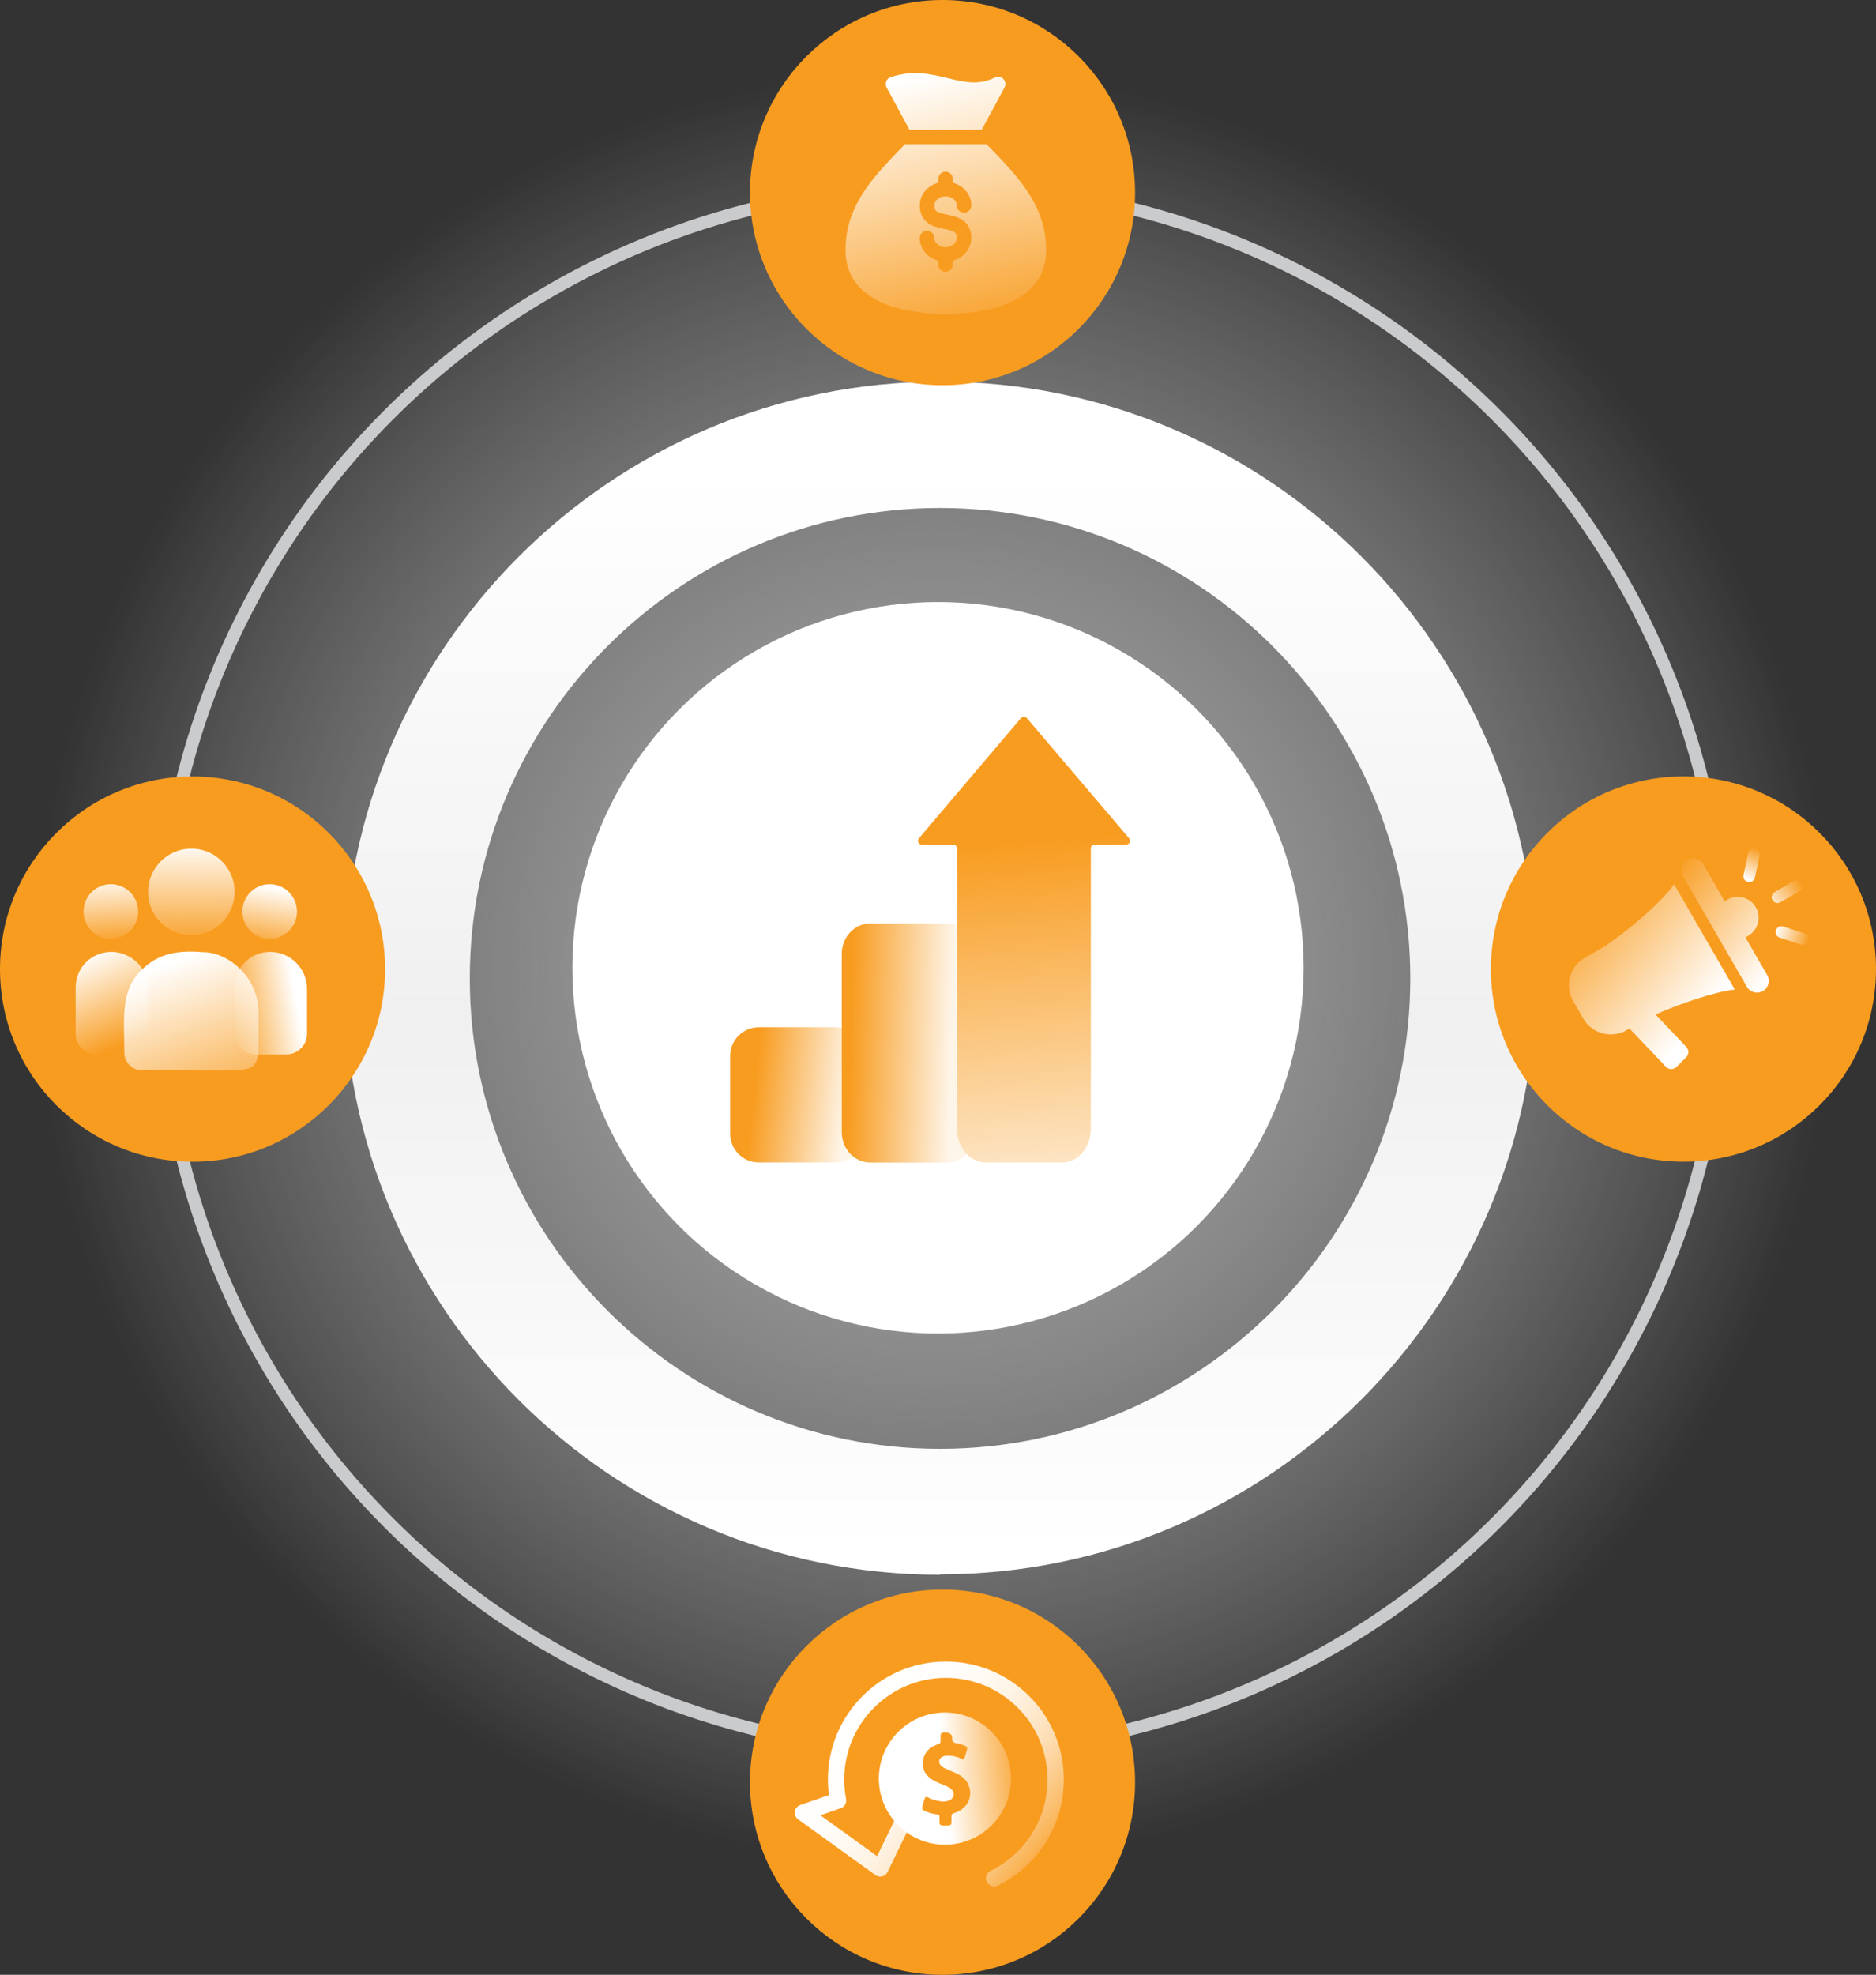 <?xml version="1.0" encoding="UTF-8"?>
<svg xmlns="http://www.w3.org/2000/svg" xmlns:xlink="http://www.w3.org/1999/xlink" id="_图层_1" width="360" height="378.83" viewBox="0 0 360 378.83">
  <rect x="0" y="0" width="360" height="378.83" fill="#333333" stroke="none"/>
  <defs>
    <style>.cls-1{fill:url(#_未命名的渐变_8);}.cls-1,.cls-2,.cls-3,.cls-4,.cls-5,.cls-6,.cls-7,.cls-8,.cls-9,.cls-10,.cls-11,.cls-12,.cls-13,.cls-14,.cls-15,.cls-16,.cls-17,.cls-18,.cls-19,.cls-20,.cls-21{stroke-width:0px;}.cls-2{fill:url(#_未命名的渐变_11);}.cls-3{fill:url(#_未命名的渐变_5);}.cls-22{stroke:#cacbcd;stroke-dasharray:0 0 0 0 0 0 0 0 0 0 0 0;stroke-miterlimit:10;stroke-width:2.43px;}.cls-22,.cls-23{fill:none;stroke-linecap:round;}.cls-4{fill:url(#_未命名的渐变_10);}.cls-23{stroke:url(#_未命名的渐变_4);stroke-linejoin:round;stroke-width:3.13px;}.cls-5{fill:url(#_未命名的渐变);}.cls-6{fill:url(#_未命名的渐变_17);}.cls-7{fill:url(#_未命名的渐变_7);}.cls-8{fill:#f89c20;}.cls-9{fill:url(#_未命名的渐变_19);}.cls-10{fill:url(#_未命名的渐变_2);}.cls-11{fill:url(#_未命名的渐变_16);}.cls-12{fill:url(#_未命名的渐变_13);}.cls-13{fill:#fff;}.cls-14{fill:url(#_未命名的渐变_15);}.cls-15{fill:url(#_未命名的渐变_3);}.cls-16{fill:url(#_未命名的渐变_6);}.cls-17{fill:url(#_未命名的渐变_12);}.cls-18{fill:url(#_未命名的渐变_20);}.cls-19{fill:url(#_未命名的渐变_18);}.cls-20{fill:url(#_未命名的渐变_9);}.cls-21{fill:url(#_未命名的渐变_14);}</style>
    <radialGradient id="_未命名的渐变" cx="179.21" cy="-148.63" fx="179.21" fy="-148.63" r="172.23" gradientTransform="translate(0 37.01) scale(1 -1)" gradientUnits="userSpaceOnUse">
      <stop offset="0" stop-color="#a6a6a6"></stop>
      <stop offset="1" stop-color="#fff" stop-opacity="0"></stop>
    </radialGradient>
    <linearGradient id="_未命名的渐变_2" x1="180.39" y1="-261" x2="180.39" y2="-54.16" gradientTransform="translate(0 37.01) scale(1 -1)" gradientUnits="userSpaceOnUse">
      <stop offset="0" stop-color="#fff"></stop>
      <stop offset=".5" stop-color="#f0f0f0"></stop>
      <stop offset="1" stop-color="#fff"></stop>
    </linearGradient>
    <linearGradient id="_未命名的渐变_3" x1="174.06" y1="806.79" x2="197.56" y2="804.8" gradientTransform="translate(0 -464.98)" gradientUnits="userSpaceOnUse">
      <stop offset=".31" stop-color="#fff"></stop>
      <stop offset="1" stop-color="#fff" stop-opacity="0"></stop>
    </linearGradient>
    <linearGradient id="_未命名的渐变_4" x1="163.8" y1="792.24" x2="198.19" y2="821.69" gradientTransform="translate(0 -464.98)" gradientUnits="userSpaceOnUse">
      <stop offset="0" stop-color="#fff"></stop>
      <stop offset=".19" stop-color="#fff" stop-opacity=".99"></stop>
      <stop offset=".33" stop-color="#fff" stop-opacity=".95"></stop>
      <stop offset=".46" stop-color="#fff" stop-opacity=".89"></stop>
      <stop offset=".58" stop-color="#fff" stop-opacity=".79"></stop>
      <stop offset=".7" stop-color="#fff" stop-opacity=".68"></stop>
      <stop offset=".81" stop-color="#fff" stop-opacity=".53"></stop>
      <stop offset=".91" stop-color="#fff" stop-opacity=".37"></stop>
      <stop offset="1" stop-color="#fff" stop-opacity=".2"></stop>
    </linearGradient>
    <linearGradient id="_未命名的渐变_5" x1="335.03" y1="633.65" x2="338.03" y2="626.3" gradientTransform="translate(0 -464.98)" gradientUnits="userSpaceOnUse">
      <stop offset="0" stop-color="#fff"></stop>
      <stop offset=".79" stop-color="#fff" stop-opacity="0"></stop>
    </linearGradient>
    <linearGradient id="_未命名的渐变_6" x1="327.09" y1="659.33" x2="292.94" y2="632.19" gradientTransform="translate(0 -464.98)" gradientUnits="userSpaceOnUse">
      <stop offset="0" stop-color="#fff"></stop>
      <stop offset=".79" stop-color="#fff" stop-opacity="0"></stop>
    </linearGradient>
    <linearGradient id="_未命名的渐变_7" x1="341.12" y1="649.7" x2="313.22" y2="629.82" gradientTransform="translate(0 -464.98)" gradientUnits="userSpaceOnUse">
      <stop offset="0" stop-color="#fff"></stop>
      <stop offset=".79" stop-color="#fff" stop-opacity="0"></stop>
    </linearGradient>
    <linearGradient id="_未命名的渐变_8" x1="340.69" y1="643.37" x2="348.9" y2="646.11" gradientTransform="translate(0 -464.98)" gradientUnits="userSpaceOnUse">
      <stop offset="0" stop-color="#fff"></stop>
      <stop offset=".79" stop-color="#fff" stop-opacity="0"></stop>
    </linearGradient>
    <linearGradient id="_未命名的渐变_9" x1="338.66" y1="639.04" x2="347.36" y2="632.91" gradientTransform="translate(0 -464.98)" gradientUnits="userSpaceOnUse">
      <stop offset="0" stop-color="#fff"></stop>
      <stop offset=".79" stop-color="#fff" stop-opacity="0"></stop>
    </linearGradient>
    <linearGradient id="_未命名的渐变_10" x1="20.77" y1="632.84" x2="21.97" y2="649.68" gradientTransform="translate(0 -464.98)" gradientUnits="userSpaceOnUse">
      <stop offset="0" stop-color="#fff"></stop>
      <stop offset=".79" stop-color="#fff" stop-opacity="0"></stop>
    </linearGradient>
    <linearGradient id="_未命名的渐变_11" x1="16.79" y1="648.11" x2="26.35" y2="669.6" gradientTransform="translate(0 -464.98)" gradientUnits="userSpaceOnUse">
      <stop offset="0" stop-color="#fff"></stop>
      <stop offset=".79" stop-color="#fff" stop-opacity="0"></stop>
    </linearGradient>
    <linearGradient id="_未命名的渐变_12" x1="52.59" y1="635.11" x2="49.85" y2="650.51" gradientTransform="translate(0 -464.98)" gradientUnits="userSpaceOnUse">
      <stop offset="0" stop-color="#fff"></stop>
      <stop offset=".79" stop-color="#fff" stop-opacity="0"></stop>
    </linearGradient>
    <linearGradient id="_未命名的渐变_13" x1="56.89" y1="656.76" x2="40.29" y2="659.74" gradientTransform="translate(0 -464.98)" gradientUnits="userSpaceOnUse">
      <stop offset="0" stop-color="#fff"></stop>
      <stop offset=".79" stop-color="#fff" stop-opacity="0"></stop>
    </linearGradient>
    <linearGradient id="_未命名的渐变_14" x1="36.63" y1="626.18" x2="36.87" y2="652.34" gradientTransform="translate(0 -464.98)" gradientUnits="userSpaceOnUse">
      <stop offset="0" stop-color="#fff"></stop>
      <stop offset=".79" stop-color="#fff" stop-opacity="0"></stop>
    </linearGradient>
    <linearGradient id="_未命名的渐变_15" x1="32.25" y1="649.77" x2="47.18" y2="691.67" gradientTransform="translate(0 -464.98)" gradientUnits="userSpaceOnUse">
      <stop offset="0" stop-color="#fff"></stop>
      <stop offset=".79" stop-color="#fff" stop-opacity="0"></stop>
    </linearGradient>
    <linearGradient id="_未命名的渐变_16" x1="180.88" y1="478.55" x2="195.53" y2="543.94" gradientTransform="translate(0 -464.98)" gradientUnits="userSpaceOnUse">
      <stop offset="0" stop-color="#fff"></stop>
      <stop offset=".79" stop-color="#fff" stop-opacity="0"></stop>
    </linearGradient>
    <linearGradient id="_未命名的渐变_17" x1="174.2" y1="480.05" x2="188.84" y2="545.44" gradientTransform="translate(0 -464.98)" gradientUnits="userSpaceOnUse">
      <stop offset="0" stop-color="#fff"></stop>
      <stop offset=".79" stop-color="#fff" stop-opacity="0"></stop>
    </linearGradient>
    <linearGradient id="_未命名的渐变_18" x1="162.54" y1="676.04" x2="144.76" y2="674.11" gradientTransform="translate(0 -464.98)" gradientUnits="userSpaceOnUse">
      <stop offset="0" stop-color="#fef5e9"></stop>
      <stop offset="1" stop-color="#f89c20"></stop>
    </linearGradient>
    <linearGradient id="_未命名的渐变_19" x1="182.6" y1="665.27" x2="163.24" y2="664.75" gradientTransform="translate(0 -464.98)" gradientUnits="userSpaceOnUse">
      <stop offset="0" stop-color="#fef5e9"></stop>
      <stop offset="1" stop-color="#f89c20"></stop>
    </linearGradient>
    <linearGradient id="_未命名的渐变_20" x1="202.52" y1="702.56" x2="196.5" y2="626.18" gradientTransform="translate(0 -464.98)" gradientUnits="userSpaceOnUse">
      <stop offset="0" stop-color="#fef5e9"></stop>
      <stop offset="1" stop-color="#f89c20"></stop>
    </linearGradient>
  </defs>
  <circle class="cls-5" cx="179.21" cy="185.65" r="172.23"></circle>
  <path class="cls-10" d="M180.39,302.09c-63.09,0-114.4-51.32-114.4-114.4s51.32-114.48,114.4-114.48,114.4,51.32,114.4,114.4-51.32,114.4-114.4,114.4v.08h0ZM180.39,97.45c-49.75,0-90.24,40.49-90.24,90.24s40.49,90.24,90.24,90.24,90.24-40.49,90.24-90.24-40.49-90.24-90.24-90.24h0Z"></path>
  <path class="cls-13" d="M141.24,206.6c-.16.16-.39.31-.54.47-.23.23-.47.54-.71.79.39-.47.87-.87,1.26-1.33v.08h-.01Z"></path>
  <path class="cls-13" d="M219.23,169.33h0c0-.08-.16-.23-.16-.23l-.79-.54-.16-.16h0v-.08h-.31c-.08,0-.23,0-.23.16v.16c-2.43,2.82-5.1,5.33-7.77,7.77-2.74,2.59-5.64,5.18-8.55,7.61v29.34l-1.72-.31c-.79-.16-1.72-.31-3.38-.71-5.89-1.33-16.17-2.12-19.54-2.04-4.94.16-12.32.47-23.39,2.98-7.22,1.64-18.52,6.67-18.52,6.67,9.33-5.73,22.44-8.32,26.6-9.18,9.02-1.8,21.89-2.04,31.54-.08,5.64,1.18,6.67.47,6.67.47v-25.58h0v-29.74h0s0-.16-.16-.16h0l-.79-.54-.23-.16h-.08l-.08-.08c-.16,0-.39,0-.47.23h0c-2.59,5.97-5.49,11.61-9.1,17.03-2.98,4.48-6.43,8.55-10.12,12.48v21.81s-19.38-1.8-44.41,13.5c0,0,.08-.08.31-.23,2.67-1.97,20.4-14.83,40.96-14.83s.94.08,1.33.16c0,0-.08-18.37-.16-18.29v-45.2h0v-.16s-.08-.16-.16-.16h0l-1.02-.62h-.08c-.16,0-.31,0-.39.16h0s0,.08-.08.16h0c-.87,5.49-2.51,10.83-4.39,16.01-2.2,6.2-4.87,12.24-7.84,18.12-4.87,9.58-10.28,18.83-17.11,27.08-1.49,1.8-2.98,3.46-4.55,5.18.16-.16.39-.31.54-.47-.39.47-.87.87-1.26,1.33.23-.23.47-.54.71-.79-2.59,2.74-5.33,5.41-8.24,7.77h0v.08h0v6.9h0c2.98-1.26,6.12-2.2,9.26-2.98,8.16-2.2,16.55-3.53,24.95-4,12.17-.79,24.32.23,36.25,2.82,5.02,1.1,9.97,2.51,14.75,4.16h.16l.23-.16.87-.47h0c-.23.16.08-.16.16-.16h0v-.16h0v-51.63l-.08-.23h.03Z"></path>
  <circle class="cls-22" cx="180.83" cy="185.84" r="150.26"></circle>
  <circle class="cls-8" cx="36.95" cy="185.9" r="36.95"></circle>
  <circle class="cls-8" cx="180.87" cy="36.95" r="36.95"></circle>
  <circle class="cls-8" cx="323.05" cy="185.89" r="36.95"></circle>
  <circle class="cls-8" cx="180.87" cy="341.88" r="36.95"></circle>
  <circle class="cls-13" cx="180" cy="185.65" r="70.16"></circle>
  <path class="cls-15" d="M181.33,328.51c-7.01,0-12.68,5.69-12.68,12.68s5.69,12.68,12.68,12.68,12.68-5.69,12.68-12.68-5.69-12.68-12.68-12.68ZM185.26,346.41c-.56.7-1.3,1.15-2.17,1.39-.37.1-.54.3-.52.7.02.38,0,.77,0,1.15,0,.34-.17.52-.51.53h-1.24c-.36,0-.53-.21-.53-.56v-.84c0-.61-.02-.65-.61-.74-.77-.12-1.5-.29-2.21-.64-.54-.26-.6-.4-.44-.98.12-.42.23-.86.37-1.28.16-.48.29-.54.74-.31.77.4,1.59.62,2.45.73.55.07,1.1.02,1.61-.21.96-.41,1.11-1.52.3-2.19-.27-.23-.58-.39-.91-.53-.84-.37-1.71-.66-2.5-1.12-1.29-.77-2.11-1.82-2-3.39.11-1.76,1.11-2.87,2.72-3.46.67-.24.68-.23.68-.94v-.71c.02-.52.1-.61.62-.64h.48c.75,0,1.12.37,1.12,1.12,0,.53.27.84.8.92.6.09,1.18.27,1.73.51.3.13.42.35.33.68-.14.47-.27.97-.42,1.44-.15.45-.29.51-.73.3-.87-.41-1.78-.59-2.75-.54-.25.02-.49.05-.73.15-.84.36-.97,1.29-.26,1.85.36.29.77.49,1.19.67.74.3,1.47.59,2.18.99,2.23,1.23,2.82,4.03,1.26,5.94h-.05Z"></path>
  <path class="cls-23" d="M190.78,360.3c7-3.43,11.8-10.61,11.8-18.93,0-11.63-9.44-21.07-21.07-21.07s-21.07,9.44-21.07,21.07c0,1.37.13,2.71.38,4.02l-6.74,2.35,14.83,10.68,4.91-10.1"></path>
  <path class="cls-3" d="M335.44,169.19c.6.12,1.2-.26,1.33-.87l.9-4.19c.12-.6-.26-1.2-.87-1.33-.6-.12-1.2.26-1.33.87l-.9,4.19c-.12.6.26,1.2.87,1.33Z"></path>
  <path class="cls-16" d="M321.26,169.64c-2.77,3.73-8.32,8.45-12.96,11.64l.02.03-4.22,2.44c-2.88,1.66-3.88,5.39-2.22,8.28l.98,1.69.98,1.69c1.66,2.88,5.39,3.88,8.28,2.22l.57-.33,7.03,7.38c.54.54,1.43.54,1.99,0l1.87-1.87c.54-.54.54-1.43,0-1.99l-5.89-6.22c4.92-2.15,11.21-4.3,15.22-4.78l-11.66-20.19h.02Z"></path>
  <path class="cls-7" d="M334.93,179.82l.54-.31c1.91-1.1,2.57-3.56,1.47-5.47-1.1-1.91-3.56-2.57-5.47-1.47l-.54.31-4.11-7.13c-.61-1.08-2-1.44-3.07-.83-1.08.61-1.44,2-.83,3.07l12.3,21.3c.61,1.08,2,1.44,3.07.83,1.08-.61,1.44-2,.83-3.07l-4.18-7.24h0Z"></path>
  <path class="cls-1" d="M346.29,179.06l-4.08-1.33c-.58-.19-1.22.13-1.41.73s.13,1.22.73,1.41l4.08,1.33c.58.19,1.22-.13,1.41-.73s-.13-1.22-.73-1.41Z"></path>
  <path class="cls-20" d="M341.67,173.07l3.69-2.13c.53-.3.73-1,.4-1.53-.3-.53-1-.73-1.53-.4l-3.69,2.13c-.53.3-.73,1-.4,1.53.3.53,1,.73,1.53.4Z"></path>
  <circle class="cls-4" cx="21.27" cy="174.86" r="5.24"></circle>
  <path class="cls-2" d="M21.32,182.6h0c3.93,0,7.12,3.19,7.12,7.12v8.54c0,2.22-1.79,4.02-4.02,4.02h-5.88c-2.22,0-4.02-1.79-4.02-4.02v-8.87c0-3.75,3.04-6.78,6.78-6.78h.02Z"></path>
  <circle class="cls-17" cx="51.75" cy="174.86" r="5.24"></circle>
  <path class="cls-12" d="M51.8,182.6h0c3.93,0,7.12,3.19,7.12,7.12v8.54c0,2.22-1.79,4.02-4.02,4.02h-5.88c-2.22,0-4.02-1.79-4.02-4.02v-8.87c0-3.75,3.04-6.78,6.78-6.78h.02Z"></path>
  <circle class="cls-21" cx="36.72" cy="171.09" r="8.3"></circle>
  <path class="cls-14" d="M39,182.66c-4.16-.34-7.79,0-10.92,2.58-5.22,4.19-4.22,9.83-4.22,16.72,0,1.82,1.48,3.34,3.34,3.34,20.12,0,20.92.66,22.12-2,.39-.9.28-.61.28-9.15,0-6.78-5.88-11.49-10.59-11.49h0Z"></path>
  <path class="cls-11" d="M174.53,24.88h13.86l4.38-8.09c.37-.68.12-1.52-.56-1.9-.4-.22-.88-.23-1.29-.02-3.13,1.55-5.89.89-9.06.12-3.15-.77-6.71-1.61-10.94-.19-.73.24-1.12,1.04-.88,1.76.02.08.05.15.09.22l4.38,8.09h.01Z"></path>
  <path class="cls-6" d="M189.85,28.24c-.18-.19-.36-.37-.54-.56h-15.67c-.18.19-.37.37-.54.56-2.83,2.92-5.5,5.7-7.49,8.8-2.29,3.56-3.36,7.06-3.36,10.99,0,4.57,2.46,8.05,7.12,10.08,3.98,1.73,8.79,2.11,12.13,2.11s8.19-.36,12.17-2.11c4.63-2.03,7.08-5.5,7.08-10.07,0-3.93-1.07-7.42-3.36-10.99-2-3.09-4.66-5.86-7.49-8.8h-.03ZM181.74,41.17c1,.21,2.04.43,2.92,1.01,1.15.77,1.73,1.93,1.73,3.49,0,2.06-1.5,3.79-3.55,4.34v.73c0,.77-.62,1.4-1.4,1.4s-1.4-.62-1.4-1.4v-.73c-2.05-.55-3.55-2.29-3.55-4.34,0-.77.62-1.4,1.4-1.4s1.4.62,1.4,1.4c0,.96.97,1.74,2.15,1.74s2.15-.78,2.15-1.74c0-1.08-.34-1.33-2.44-1.77-1-.21-2.04-.43-2.92-1.01-1.15-.77-1.73-1.93-1.73-3.49,0-2.06,1.5-3.8,3.55-4.34v-.72c0-.77.62-1.4,1.4-1.4s1.4.62,1.4,1.4v.72c2.05.55,3.55,2.29,3.55,4.34,0,.77-.62,1.4-1.4,1.4s-1.4-.62-1.4-1.4c0-.96-.97-1.74-2.15-1.74s-2.15.79-2.15,1.74c0,1.08.34,1.33,2.44,1.77h0Z"></path>
  <path class="cls-19" d="M140.12,217.49c0,3.04,2.46,5.5,5.5,5.5h14.68c3.04,0,5.5-2.46,5.5-5.5v-14.94c0-3.03-2.46-5.5-5.5-5.5h-14.68c-3.04,0-5.5,2.46-5.5,5.5v14.94h0Z"></path>
  <path class="cls-9" d="M161.53,217.17c0,3.23,2.46,5.84,5.5,5.84h14.68c3.04,0,5.5-2.61,5.5-5.84v-34.19c0-3.23-2.46-5.84-5.5-5.84h-14.68c-3.04,0-5.5,2.61-5.5,5.84v34.19Z"></path>
  <path class="cls-18" d="M216.11,162.01h-6.05c-.4,0-.73.32-.73.73v53.76c0,3.6-2.46,6.5-5.5,6.5h-14.68c-3.04,0-5.5-2.91-5.5-6.5v-53.76c0-.4-.32-.73-.73-.73h-6.05c-.61,0-.95-.73-.54-1.19l19.6-23.08c.29-.33.82-.33,1.11,0l19.65,23.08c.4.47.06,1.19-.54,1.19h-.03Z"></path>
</svg>
